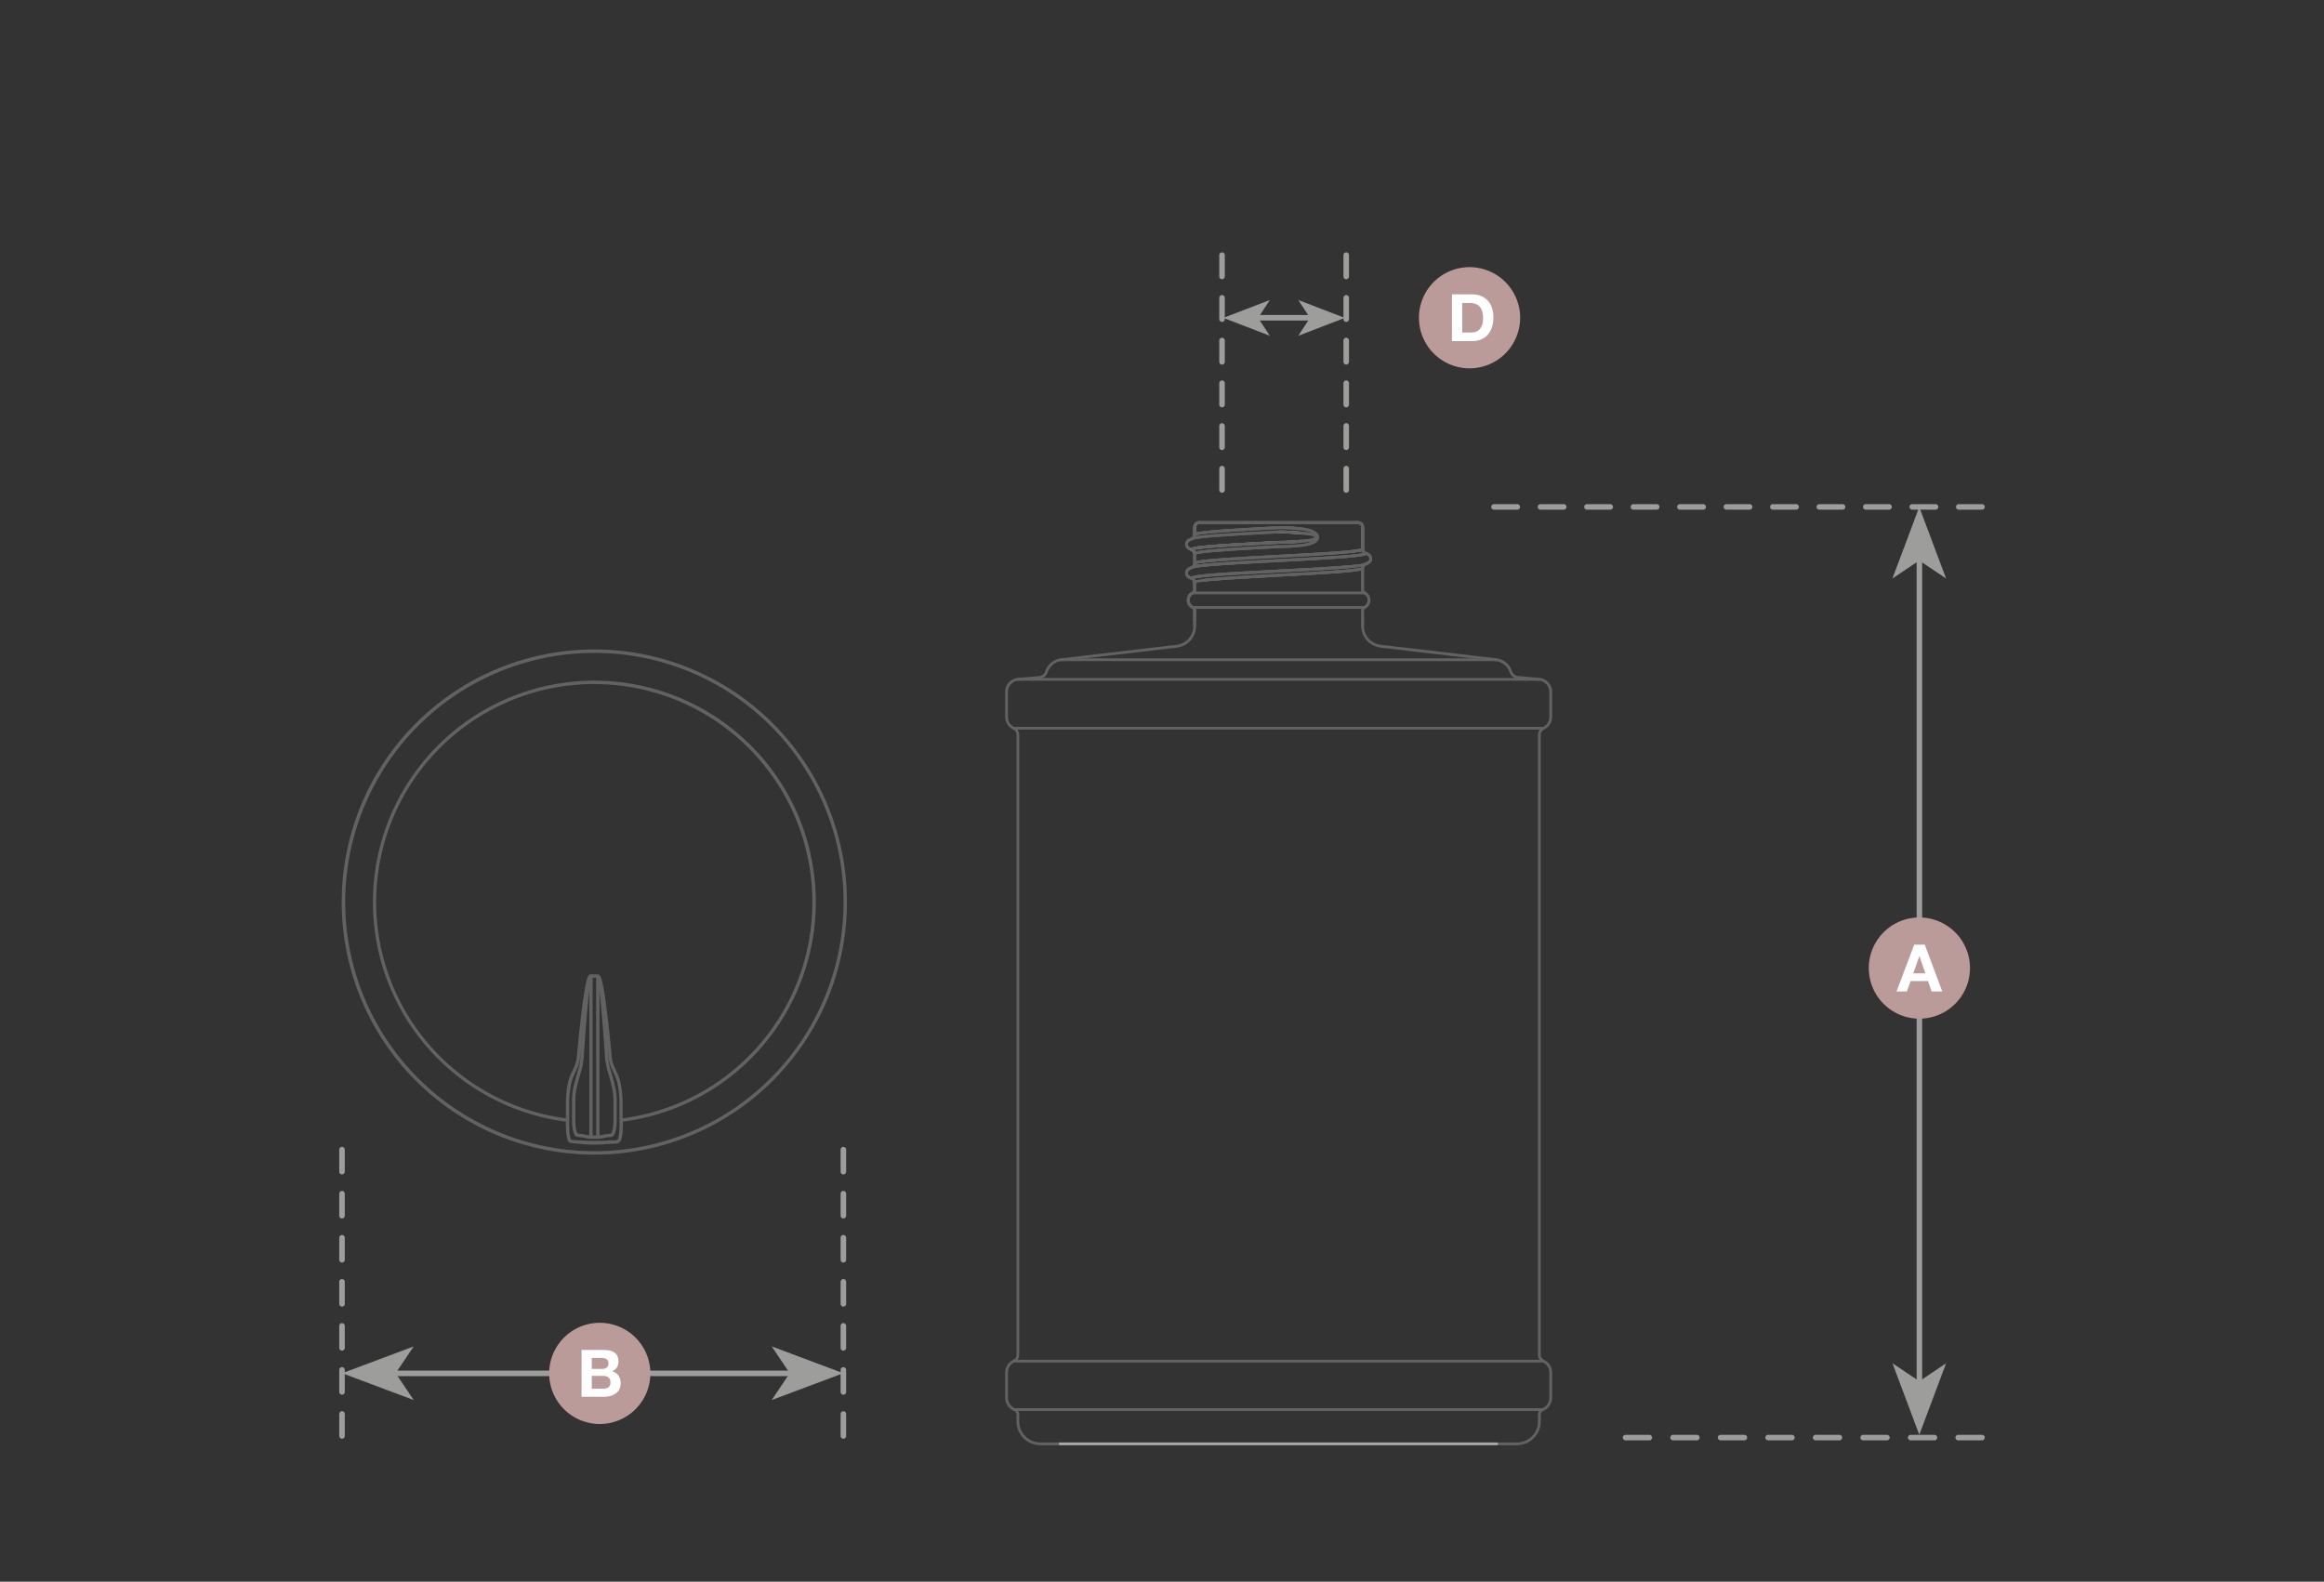 <svg xmlns="http://www.w3.org/2000/svg" xmlns:xlink="http://www.w3.org/1999/xlink" width="357" height="243" viewBox="0 0 357 243">
  <rect x="0" y="0" width="357" height="243" fill="#333333" stroke="none"/>
  <defs>
    <clipPath id="clip-path">
      <rect id="Rettangolo_92" data-name="Rettangolo 92" width="357" height="243" transform="translate(3871 4746)" fill="#fff" stroke="#707070" stroke-width="1"/>
    </clipPath>
    <clipPath id="clip-path-2">
      <rect id="Rettangolo_100" data-name="Rettangolo 100" width="252.773" height="183.258" fill="#626262"/>
    </clipPath>
  </defs>
  <g id="Gruppo_di_maschere_8" data-name="Gruppo di maschere 8" transform="translate(-3871 -4746)" clip-path="url(#clip-path)">
    <g id="Raggruppa_19" data-name="Raggruppa 19" transform="translate(3923.114 4784.773)">
      <rect id="Rettangolo_93" data-name="Rettangolo 93" width="68.154" height="0.85" transform="translate(5.942 171.794)" fill="#9d9d9c"/>
      <path id="Tracciato_1983" data-name="Tracciato 1983" d="M50.071,103.007l-10.985-4.12,2.767,4.12-2.767,4.12Z" transform="translate(27.348 69.189)" fill="#9d9d9c"/>
      <path id="Tracciato_1984" data-name="Tracciato 1984" d="M.264,103.008l10.985,4.12-2.767-4.12,2.767-4.12Z" transform="translate(0.185 69.19)" fill="#9d9d9c"/>
      <g id="Raggruppa_18" data-name="Raggruppa 18">
        <g id="Raggruppa_17" data-name="Raggruppa 17" clip-path="url(#clip-path-2)">
          <path id="Tracciato_1985" data-name="Tracciato 1985" d="M.425,125.691A.426.426,0,0,1,0,125.266v-3.381a.425.425,0,0,1,.85,0v3.381a.426.426,0,0,1-.425.425m0-6.763A.425.425,0,0,1,0,118.5v-3.384a.425.425,0,0,1,.85,0V118.5a.425.425,0,0,1-.425.425m0-6.768A.426.426,0,0,1,0,111.735V108.35a.425.425,0,1,1,.85,0v3.384a.426.426,0,0,1-.425.425m0-6.77A.425.425,0,0,1,0,104.965v-3.382a.425.425,0,1,1,.85,0v3.382a.425.425,0,0,1-.425.425m0-6.766A.425.425,0,0,1,0,98.2V94.814a.425.425,0,1,1,.85,0V98.2a.425.425,0,0,1-.425.425m0-6.77A.425.425,0,0,1,0,91.428V88.046a.425.425,0,0,1,.85,0v3.382a.425.425,0,0,1-.425.425m0-6.766A.425.425,0,0,1,0,84.662V81.278a.425.425,0,0,1,.85,0v3.384a.425.425,0,0,1-.425.425" transform="translate(0 56.571)" fill="#9d9d9c"/>
          <path id="Tracciato_1986" data-name="Tracciato 1986" d="M45.737,125.691a.426.426,0,0,1-.425-.425v-3.381a.425.425,0,0,1,.85,0v3.381a.426.426,0,0,1-.425.425m0-6.763a.425.425,0,0,1-.425-.425v-3.384a.425.425,0,0,1,.85,0V118.5a.425.425,0,0,1-.425.425m0-6.768a.426.426,0,0,1-.425-.425V108.35a.425.425,0,1,1,.85,0v3.384a.426.426,0,0,1-.425.425m0-6.77a.425.425,0,0,1-.425-.425v-3.382a.425.425,0,1,1,.85,0v3.382a.425.425,0,0,1-.425.425m0-6.766a.425.425,0,0,1-.425-.425V94.814a.425.425,0,1,1,.85,0V98.2a.425.425,0,0,1-.425.425m0-6.77a.425.425,0,0,1-.425-.425V88.046a.425.425,0,1,1,.85,0v3.382a.425.425,0,0,1-.425.425m0-6.766a.425.425,0,0,1-.425-.425V81.278a.425.425,0,0,1,.85,0v3.384a.425.425,0,0,1-.425.425" transform="translate(31.704 56.571)" fill="#9d9d9c"/>
          <rect id="Rettangolo_94" data-name="Rettangolo 94" width="0.85" height="132.41" transform="translate(242.308 43.748)" fill="#9d9d9c"/>
          <path id="Tracciato_1987" data-name="Tracciato 1987" d="M144.494,23.013,140.374,34l4.12-2.767L148.614,34Z" transform="translate(98.217 16.102)" fill="#9d9d9c"/>
          <path id="Tracciato_1988" data-name="Tracciato 1988" d="M144.5,103.177l-4.122-2.767L144.5,111.4l4.118-10.985Z" transform="translate(98.217 70.255)" fill="#9d9d9c"/>
          <path id="Tracciato_1989" data-name="Tracciato 1989" d="M179.5,23.606H175.93a.425.425,0,0,1,0-.85H179.5a.425.425,0,1,1,0,.85m-7.139,0h-3.569a.425.425,0,1,1,0-.85h3.569a.425.425,0,0,1,0,.85m-7.139,0h-3.569a.425.425,0,0,1,0-.85h3.569a.425.425,0,0,1,0,.85m-7.139,0h-3.569a.425.425,0,1,1,0-.85h3.569a.425.425,0,1,1,0,.85m-7.139,0h-3.569a.425.425,0,0,1,0-.85h3.569a.425.425,0,0,1,0,.85m-7.139,0h-3.569a.425.425,0,1,1,0-.85h3.569a.425.425,0,0,1,0,.85m-7.139,0H133.1a.425.425,0,0,1,0-.85h3.569a.425.425,0,1,1,0,.85m-7.139,0h-3.569a.425.425,0,1,1,0-.85h3.569a.425.425,0,0,1,0,.85m-7.139,0H118.82a.425.425,0,1,1,0-.85h3.569a.425.425,0,1,1,0,.85m-7.139,0h-3.569a.425.425,0,0,1,0-.85h3.569a.425.425,0,0,1,0,.85m-7.139,0h-3.569a.425.425,0,0,1,0-.85h3.569a.425.425,0,0,1,0,.85" transform="translate(72.849 15.922)" fill="#9d9d9c"/>
          <path id="Tracciato_1990" data-name="Tracciato 1990" d="M171.175,107.729h-3.649a.425.425,0,0,1,0-.85h3.649a.425.425,0,1,1,0,.85m-7.3,0h-3.649a.425.425,0,1,1,0-.85h3.649a.425.425,0,1,1,0,.85m-7.3,0h-3.649a.425.425,0,0,1,0-.85h3.649a.425.425,0,0,1,0,.85m-7.3,0h-3.649a.425.425,0,0,1,0-.85h3.649a.425.425,0,0,1,0,.85m-7.3,0h-3.649a.425.425,0,0,1,0-.85h3.649a.425.425,0,0,1,0,.85m-7.3,0h-3.649a.425.425,0,0,1,0-.85h3.649a.425.425,0,0,1,0,.85m-7.3,0h-3.649a.425.425,0,0,1,0-.85h3.649a.425.425,0,0,1,0,.85m-7.3,0h-3.649a.425.425,0,1,1,0-.85h3.649a.425.425,0,0,1,0,.85" transform="translate(81.171 74.781)" fill="#9d9d9c"/>
          <path id="Tracciato_1991" data-name="Tracciato 1991" d="M79.959,36.933a.426.426,0,0,1-.425-.425v-3.28a.425.425,0,0,1,.85,0v3.28a.426.426,0,0,1-.425.425m0-6.562a.425.425,0,0,1-.425-.425V26.667a.425.425,0,0,1,.85,0v3.279a.425.425,0,0,1-.425.425m0-6.559a.425.425,0,0,1-.425-.425V20.1a.425.425,0,0,1,.85,0v3.282a.425.425,0,0,1-.425.425m0-6.561a.426.426,0,0,1-.425-.425v-3.28a.425.425,0,0,1,.85,0v3.28a.426.426,0,0,1-.425.425m0-6.562a.425.425,0,0,1-.425-.425V6.985a.425.425,0,0,1,.85,0v3.279a.425.425,0,0,1-.425.425m0-6.559a.425.425,0,0,1-.425-.425V.424a.425.425,0,0,1,.85,0V3.7a.425.425,0,0,1-.425.425" transform="translate(55.648 -0.001)" fill="#9d9d9c"/>
          <path id="Tracciato_1992" data-name="Tracciato 1992" d="M91.183,36.933a.426.426,0,0,1-.425-.425v-3.28a.425.425,0,1,1,.85,0v3.28a.426.426,0,0,1-.425.425m0-6.562a.425.425,0,0,1-.425-.425V26.667a.425.425,0,1,1,.85,0v3.279a.425.425,0,0,1-.425.425m0-6.559a.425.425,0,0,1-.425-.425V20.1a.425.425,0,1,1,.85,0v3.282a.425.425,0,0,1-.425.425m0-6.561a.426.426,0,0,1-.425-.425v-3.28a.425.425,0,1,1,.85,0v3.28a.426.426,0,0,1-.425.425m0-6.562a.425.425,0,0,1-.425-.425V6.985a.425.425,0,1,1,.85,0v3.279a.425.425,0,0,1-.425.425m0-6.559a.425.425,0,0,1-.425-.425V.424a.425.425,0,1,1,.85,0V3.7a.425.425,0,0,1-.425.425" transform="translate(63.502 -0.001)" fill="#9d9d9c"/>
          <rect id="Rettangolo_95" data-name="Rettangolo 95" width="12.88" height="0.85" transform="translate(139.245 9.617)" fill="#9d9d9c"/>
          <path id="Tracciato_1993" data-name="Tracciato 1993" d="M79.9,7.05,87.044,9.8l-1.8-2.748,1.8-2.745Z" transform="translate(55.907 3.012)" fill="#9d9d9c"/>
          <path id="Tracciato_1994" data-name="Tracciato 1994" d="M93.815,7.051l-7.14-2.745,1.8,2.745L86.675,9.8Z" transform="translate(60.645 3.013)" fill="#9d9d9c"/>
          <path id="Tracciato_1995" data-name="Tracciato 1995" d="M146.011,75.662a7.772,7.772,0,1,0-7.773-7.771,7.771,7.771,0,0,0,7.773,7.771" transform="translate(96.722 42.063)" fill="#ba9b99"/>
          <path id="Tracciato_1996" data-name="Tracciato 1996" d="M145.172,66.985l-.9-2.638h-.02l-.935,2.638Zm-.088-4.409,2.687,7.188h-1.642l-.542-1.6H142.9l-.564,1.6h-1.589l2.716-7.188Z" transform="translate(98.476 43.783)" fill="#fff"/>
          <path id="Tracciato_1997" data-name="Tracciato 1997" d="M105.354,16.88a7.772,7.772,0,1,0-7.773-7.774,7.774,7.774,0,0,0,7.773,7.774" transform="translate(68.276 0.935)" fill="#ba9b99"/>
          <path id="Tracciato_1998" data-name="Tracciato 1998" d="M103.552,9.654a2.016,2.016,0,0,0,.666-.112,1.452,1.452,0,0,0,.573-.367,1.825,1.825,0,0,0,.4-.67,2.958,2.958,0,0,0,.15-1.008,4.22,4.22,0,0,0-.1-.979,1.952,1.952,0,0,0-.348-.751,1.519,1.519,0,0,0-.639-.478,2.52,2.52,0,0,0-.981-.167h-1.129V9.654Zm.112-5.861a3.728,3.728,0,0,1,1.292.221,2.84,2.84,0,0,1,1.039.666,3.094,3.094,0,0,1,.685,1.1,4.534,4.534,0,0,1,.246,1.564,5,5,0,0,1-.2,1.45,3.179,3.179,0,0,1-.608,1.146,2.875,2.875,0,0,1-1.016.761,3.462,3.462,0,0,1-1.435.275h-3.1V3.793Z" transform="translate(70.361 2.654)" fill="#fff"/>
          <path id="Tracciato_1999" data-name="Tracciato 1999" d="M26.743,112.3a7.772,7.772,0,1,0-7.771-7.771,7.772,7.772,0,0,0,7.771,7.771" transform="translate(13.274 67.696)" fill="#ba9b99"/>
          <path id="Tracciato_2000" data-name="Tracciato 2000" d="M25.166,105.168a2.061,2.061,0,0,0,.442-.046,1.113,1.113,0,0,0,.374-.15.774.774,0,0,0,.255-.287.976.976,0,0,0,.1-.462.934.934,0,0,0-.313-.792,1.323,1.323,0,0,0-.824-.236H23.475v1.973Zm-.09-3.051a1.125,1.125,0,0,0,.693-.2.76.76,0,0,0,.272-.654.826.826,0,0,0-.09-.413.673.673,0,0,0-.243-.25.959.959,0,0,0-.347-.127,2.41,2.41,0,0,0-.408-.037H23.475v1.683Zm.2-2.908a4.543,4.543,0,0,1,.937.088,2.046,2.046,0,0,1,.726.3,1.377,1.377,0,0,1,.467.549,1.918,1.918,0,0,1,.167.845,1.584,1.584,0,0,1-.246.906,1.81,1.81,0,0,1-.731.595,1.711,1.711,0,0,1,.991.67,2.194,2.194,0,0,1,.117,2.092,1.834,1.834,0,0,1-.571.649,2.516,2.516,0,0,1-.814.374,3.7,3.7,0,0,1-.942.121H21.9V99.209Z" transform="translate(15.32 69.415)" fill="#fff"/>
          <path id="Tracciato_2001" data-name="Tracciato 2001" d="M103.2,34.436a.213.213,0,0,1-.212-.212v-.855a.212.212,0,1,1,.425,0v.855a.213.213,0,0,1-.212.212m-25.808,0a.213.213,0,0,1-.212-.212v-.855a.212.212,0,1,1,.425,0v.855a.213.213,0,0,1-.212.212" transform="translate(54.003 23.199)" fill="#626262"/>
          <path id="Tracciato_2002" data-name="Tracciato 2002" d="M77.251,30.694l-.19-.379a.409.409,0,0,0,.15-.158.427.427,0,0,0,.058-.226h.425a.856.856,0,0,1-.112.435.826.826,0,0,1-.33.328M103.542,28.5a.826.826,0,0,1-.345-.326.861.861,0,0,1-.121-.439l.425-.007a.467.467,0,0,0,.061.233.417.417,0,0,0,.15.15ZM77.251,26.288l-.184-.382.031-.019.048-.042a.726.726,0,0,0,.066-.092.486.486,0,0,0,.056-.228h.425a.929.929,0,0,1-.112.439,1.057,1.057,0,0,1-.134.18c-.032.031-.058.051-.087.076a.545.545,0,0,1-.109.068" transform="translate(53.918 17.859)" fill="#626262"/>
          <path id="Tracciato_2003" data-name="Tracciato 2003" d="M77.5,30.159a.215.215,0,0,1-.2-.144.421.421,0,0,0-.187-.236.212.212,0,1,1,.172-.388.844.844,0,0,1,.42.488.212.212,0,0,1-.134.269.2.2,0,0,1-.068.012" transform="translate(53.864 20.551)" fill="#626262"/>
          <path id="Tracciato_2004" data-name="Tracciato 2004" d="M103.5,29.769h-.425a.884.884,0,0,1,.121-.445.749.749,0,0,1,.141-.184.39.39,0,0,1,.073-.066c.037-.027.068-.048.1-.065l.211.369c-.017.01-.031.02-.048.032a.591.591,0,0,0-.109.126.494.494,0,0,0-.059.233M77.245,27.411a.388.388,0,0,0-.08-.143.34.34,0,0,0-.107-.09l.173-.388a.73.73,0,0,1,.263.211.877.877,0,0,1,.155.28Z" transform="translate(53.916 18.745)" fill="#626262"/>
          <path id="Tracciato_2005" data-name="Tracciato 2005" d="M77.4,30.142a.213.213,0,0,1-.212-.212.218.218,0,0,1,.212-.219.207.207,0,0,1,.212.206v.014a.213.213,0,0,1-.212.212" transform="translate(54.003 20.788)" fill="#626262"/>
          <path id="Tracciato_2006" data-name="Tracciato 2006" d="M77.461,32.3l-.311-.138a1.34,1.34,0,0,1-.337-.19.931.931,0,0,1,.024-1.492,1.419,1.419,0,0,1,.314-.175l.328-.146.177.386-.309.139a1.142,1.142,0,0,0-.253.134.509.509,0,0,0-.017.823.959.959,0,0,0,.231.126l.323.144Zm26.678-2.193-.17-.389.3-.136a1.354,1.354,0,0,0,.262-.136.524.524,0,0,0,.212-.41.513.513,0,0,0-.207-.413.954.954,0,0,0-.226-.126c-.126-.056-.229-.1-.333-.15l.177-.386c.1.044.2.092.3.134a1.525,1.525,0,0,1,.338.19.937.937,0,0,1,.372.755.947.947,0,0,1-.382.744,1.717,1.717,0,0,1-.343.185c-.1.044-.2.09-.306.136M77.462,27.9l-.308-.138a1.427,1.427,0,0,1-.337-.185.944.944,0,0,1-.367-.756.929.929,0,0,1,.384-.743,1.385,1.385,0,0,1,.294-.163l.35-.156.177.386-.311.139a1.322,1.322,0,0,0-.253.133.511.511,0,0,0-.012.826,1.02,1.02,0,0,0,.214.119l.345.153Z" transform="translate(53.491 18.02)" fill="#626262"/>
          <path id="Tracciato_2007" data-name="Tracciato 2007" d="M92.878,28.8a.213.213,0,0,1-.212-.212V25.222a.51.51,0,0,0-.513-.5.212.212,0,1,1,0-.425.933.933,0,0,1,.938.916v3.37a.213.213,0,0,1-.212.212" transform="translate(64.329 17.002)" fill="#a8a8a6"/>
          <rect id="Rettangolo_96" data-name="Rettangolo 96" width="24.356" height="0.425" transform="translate(132.125 41.299)" fill="#626262"/>
          <path id="Tracciato_2008" data-name="Tracciato 2008" d="M77.8,35.989a.213.213,0,0,1-.212-.212V34.221a.313.313,0,0,0-.054-.173.355.355,0,0,0-.07-.073L77.4,33.94a1.5,1.5,0,0,1-.576-.525,1.456,1.456,0,0,1,.4-1.972c.051-.034.1-.065.151-.092a.563.563,0,0,0,.1-.056.306.306,0,0,0,.1-.16.62.62,0,0,0,.01-.144V29.927a.212.212,0,1,1,.425,0v1.033a1.079,1.079,0,0,1-.024.28.736.736,0,0,1-.238.379.717.717,0,0,1-.173.107l-.109.068a1.028,1.028,0,0,0-.282,1.4,1.018,1.018,0,0,0,.377.354c.078.042.116.063.153.088a.7.7,0,0,1,.163.172.71.71,0,0,1,.133.416v1.555a.213.213,0,0,1-.212.212" transform="translate(53.598 20.791)" fill="#626262"/>
          <rect id="Rettangolo_97" data-name="Rettangolo 97" width="0.425" height="1.47" transform="translate(131.186 46.311)" fill="#626262"/>
          <path id="Tracciato_2009" data-name="Tracciato 2009" d="M77.4,26.589a.213.213,0,0,1-.212-.212v-1.14a.939.939,0,0,1,.938-.938.212.212,0,1,1,0,.425.515.515,0,0,0-.513.513v1.14a.213.213,0,0,1-.212.212" transform="translate(54.003 17.001)" fill="#a8a8a6"/>
          <rect id="Rettangolo_98" data-name="Rettangolo 98" width="0.425" height="1.47" transform="translate(131.186 46.311)" fill="#626262"/>
          <path id="Tracciato_2010" data-name="Tracciato 2010" d="M77.8,39.778a.213.213,0,0,1-.212-.212V38.078a.669.669,0,0,0-.005-.126.306.306,0,0,0-.136-.2l-.078-.044a.767.767,0,0,1-.1-.056,1.278,1.278,0,0,1-.194-.15,1.453,1.453,0,0,1-.3-1.768,1.416,1.416,0,0,1,.3-.388,1.158,1.158,0,0,1,.192-.144.991.991,0,0,1,.1-.061l.073-.037a.3.3,0,0,0,.136-.2.6.6,0,0,0,.007-.124V33.717a.212.212,0,0,1,.425,0v1.049A1.294,1.294,0,0,1,78,34.99a.742.742,0,0,1-.325.476c-.027.017-.056.031-.085.046a.82.82,0,0,0-.082.048,1.064,1.064,0,0,0-.139.105.975.975,0,0,0-.216.275,1.037,1.037,0,0,0-.109.666,1.02,1.02,0,0,0,.323.586.885.885,0,0,0,.138.107.418.418,0,0,0,.066.037c.059.032.085.048.11.065a.726.726,0,0,1,.32.471,1.143,1.143,0,0,1,.012.185v1.508a.213.213,0,0,1-.212.212M103.609,28.8a.213.213,0,0,1-.212-.212V25.222a.517.517,0,0,0-.513-.5H78.526a.212.212,0,0,1,0-.425h24.356a.933.933,0,0,1,.938.916v3.37a.213.213,0,0,1-.212.212" transform="translate(53.598 17.002)" fill="#626262"/>
          <path id="Tracciato_2011" data-name="Tracciato 2011" d="M77.46,32.3l-.309-.139a1.345,1.345,0,0,1-.335-.187.93.93,0,0,1,.024-1.5,1.493,1.493,0,0,1,.306-.17l.337-.151.175.389-.309.138a1.264,1.264,0,0,0-.253.134.507.507,0,0,0-.017.823.959.959,0,0,0,.231.126l.323.144Zm26.678-2.193-.168-.391.263-.116a1.576,1.576,0,0,0,.3-.155.507.507,0,0,0,.007-.823,1.043,1.043,0,0,0-.221-.124l-.338-.151.175-.386.306.136a1.487,1.487,0,0,1,.34.189.933.933,0,0,1-.014,1.5,1.713,1.713,0,0,1-.34.184ZM77.465,27.9l-.308-.139a1.323,1.323,0,0,1-.34-.189.932.932,0,0,1,.02-1.5,1.443,1.443,0,0,1,.3-.167l.34-.151.175.386-.308.139a1.262,1.262,0,0,0-.255.133.525.525,0,0,0-.218.411.516.516,0,0,0,.2.411.89.89,0,0,0,.221.124l.34.15Z" transform="translate(53.491 18.02)" fill="#626262"/>
          <path id="Tracciato_2012" data-name="Tracciato 2012" d="M77.4,30.142a.213.213,0,0,1-.212-.212.218.218,0,0,1,.212-.219.207.207,0,0,1,.212.206v.014a.213.213,0,0,1-.212.212" transform="translate(54.003 20.788)" fill="#626262"/>
          <path id="Tracciato_2013" data-name="Tracciato 2013" d="M103.5,29.769h-.425a.881.881,0,0,1,.121-.447.731.731,0,0,1,.141-.184.387.387,0,0,1,.087-.075.756.756,0,0,1,.082-.054l.211.369-.048.031-.039.034a.459.459,0,0,0-.068.092.487.487,0,0,0-.061.235M77.247,27.415a.451.451,0,0,0-.083-.146.336.336,0,0,0-.105-.09l.173-.388a.745.745,0,0,1,.263.214.847.847,0,0,1,.151.274Z" transform="translate(53.916 18.745)" fill="#626262"/>
          <path id="Tracciato_2014" data-name="Tracciato 2014" d="M77.5,30.159a.215.215,0,0,1-.2-.144.425.425,0,0,0-.189-.238A.213.213,0,0,1,77,29.5a.216.216,0,0,1,.284-.1.859.859,0,0,1,.415.486.212.212,0,0,1-.134.269.2.2,0,0,1-.068.012" transform="translate(53.864 20.551)" fill="#626262"/>
          <path id="Tracciato_2015" data-name="Tracciato 2015" d="M77.251,30.7l-.19-.382a.4.4,0,0,0,.151-.158.438.438,0,0,0,.056-.226h.425a.874.874,0,0,1-.442.767M103.542,28.5a.785.785,0,0,1-.347-.33.846.846,0,0,1-.119-.435l.425-.007a.446.446,0,0,0,.061.229.4.4,0,0,0,.15.153ZM77.251,26.288l-.184-.382.022-.014c.022-.019.036-.031.049-.044a.576.576,0,0,0,.073-.1.469.469,0,0,0,.056-.226h.425a.9.9,0,0,1-.114.439,1.015,1.015,0,0,1-.133.178.812.812,0,0,1-.092.082.513.513,0,0,1-.1.065" transform="translate(53.918 17.859)" fill="#626262"/>
          <path id="Tracciato_2016" data-name="Tracciato 2016" d="M138.773,163.372h-3.16a.212.212,0,1,1,0-.425h3.16a3.53,3.53,0,0,0,.523-.039,3.223,3.223,0,0,0,2.544-2.1,3.152,3.152,0,0,0,.19-1.055c0-.138,0-.274,0-.411l0-.525a1.759,1.759,0,0,1,.02-.326,1.063,1.063,0,0,1,.348-.6,1.032,1.032,0,0,1,.286-.182,1.726,1.726,0,0,0,.952-.95,1.838,1.838,0,0,0,.129-.529c.008-.11.007-.365.007-.522v-3.336a2.452,2.452,0,0,0-.027-.474,1.69,1.69,0,0,0-.527-.954,1.448,1.448,0,0,0-.216-.168,2.156,2.156,0,0,0-.231-.126,1.31,1.31,0,0,1-.508-.432,1.364,1.364,0,0,1-.228-.614c-.007-.085-.005-.167-.005-.248V54.383a1.577,1.577,0,0,1,.066-.549,1.362,1.362,0,0,1,.354-.561,1.515,1.515,0,0,1,.255-.2l.129-.066a.908.908,0,0,0,.116-.061,1.666,1.666,0,0,0,.408-.345,1.719,1.719,0,0,0,.413-1.039c0-.068,0-.4,0-.557V47.671a1.7,1.7,0,0,0-.92-1.564,1.773,1.773,0,0,0-.435-.156c-.073-.015-.15-.024-.228-.032l-3.241-.286a1.971,1.971,0,0,1-.32-.065,1.495,1.495,0,0,1-.957-.9c-.022-.061-.031-.1-.046-.129s-.031-.085-.048-.122c-.034-.078-.071-.156-.114-.233a2.54,2.54,0,0,0-.717-.812,2.5,2.5,0,0,0-.976-.43c-.092-.02-.18-.031-.267-.042l-.971-.114c-.862-.1-1.727-.2-2.589-.3l-14.068-1.649a3.955,3.955,0,0,1-.527-.1,3.6,3.6,0,0,1-.52-.187,3.319,3.319,0,0,1-1.927-2.663,4.523,4.523,0,0,1-.02-.524v-2.2a.825.825,0,0,1,.012-.172.734.734,0,0,1,.17-.352.693.693,0,0,1,.229-.173l.049-.025a1.03,1.03,0,0,0,.272-1.574.882.882,0,0,0-.167-.153.8.8,0,0,0-.1-.065l-.048-.027c-.025-.012-.049-.024-.073-.037a.724.724,0,0,1-.265-.286.641.641,0,0,1-.068-.19.8.8,0,0,1-.015-.175v-3.3a.212.212,0,0,1,.425,0v3.3a.345.345,0,0,0,.007.088.261.261,0,0,0,.027.08.318.318,0,0,0,.112.121c.065.032.09.044.114.059a1.156,1.156,0,0,1,.138.093,1.273,1.273,0,0,1,.231.212,1.454,1.454,0,0,1-.386,2.221l-.061.034a.252.252,0,0,0-.105.078.3.3,0,0,0-.073.15.545.545,0,0,0,0,.092v2.159a4.447,4.447,0,0,0,.017.515,2.836,2.836,0,0,0,.265.93,2.891,2.891,0,0,0,1.416,1.392,2.636,2.636,0,0,0,.454.161,2.973,2.973,0,0,0,.467.087l3.84.449,10.23,1.2q1.293.153,2.587.3l.971.114a2.979,2.979,0,0,1,.308.048,2.916,2.916,0,0,1,1.972,1.452,2.7,2.7,0,0,1,.136.272c.02.049.039.1.056.144s.027.073.041.112a1.072,1.072,0,0,0,.267.411,1.1,1.1,0,0,0,.42.248,1.153,1.153,0,0,0,.233.046l3.24.287c.1.01.189.022.277.039a2.149,2.149,0,0,1,.546.194,2.1,2.1,0,0,1,.867.833,2.053,2.053,0,0,1,.221.549,2.164,2.164,0,0,1,.061.561v3.336c0,.167,0,.5,0,.576a2.149,2.149,0,0,1-.515,1.3,2.083,2.083,0,0,1-.508.428,1.2,1.2,0,0,1-.146.08l-.109.056a1.045,1.045,0,0,0-.175.134.969.969,0,0,0-.243.384,1.208,1.208,0,0,0-.044.416v94.971c0,.068,0,.136,0,.2a.924.924,0,0,0,.155.413.878.878,0,0,0,.34.289,2.2,2.2,0,0,1,.551.362,2.132,2.132,0,0,1,.659,1.2,2.832,2.832,0,0,1,.034.549V155.7c0,.168,0,.442-.008.559a2.187,2.187,0,0,1-1.047,1.688,2.048,2.048,0,0,1-.292.148.647.647,0,0,0-.172.109.658.658,0,0,0-.211.364,1.234,1.234,0,0,0-.012.224l0,.544c0,.141,0,.282,0,.422a3.587,3.587,0,0,1-.214,1.193,3.665,3.665,0,0,1-1.684,1.97,3.593,3.593,0,0,1-1.2.408,3.941,3.941,0,0,1-.588.044m-70,0H65.61a4.184,4.184,0,0,1-.588-.042,3.662,3.662,0,0,1-3.093-3.576v-.945a1.2,1.2,0,0,0-.014-.243.663.663,0,0,0-.211-.365.691.691,0,0,0-.177-.107,2.2,2.2,0,0,1-1.333-1.839c-.01-.112-.008-.377-.008-.546v-3.352a2.719,2.719,0,0,1,.036-.549,2.137,2.137,0,0,1,.665-1.191,1.883,1.883,0,0,1,.272-.207,2,2,0,0,1,.253-.141.892.892,0,0,0,.362-.306.863.863,0,0,0,.15-.413,1.7,1.7,0,0,0,.005-.207V54.381a1.122,1.122,0,0,0-.046-.415.946.946,0,0,0-.241-.386.986.986,0,0,0-.178-.136l-.112-.056c-.044-.022-.09-.048-.136-.076a2.024,2.024,0,0,1-.51-.43,2.133,2.133,0,0,1-.517-1.3c0-.071,0-.4,0-.568V47.673a2.24,2.24,0,0,1,.059-.559,2.064,2.064,0,0,1,.221-.552,2.119,2.119,0,0,1,.869-.831,1.979,1.979,0,0,1,.542-.194,2.65,2.65,0,0,1,.274-.039l3.25-.289a1.134,1.134,0,0,0,.233-.048,1.093,1.093,0,0,0,.416-.245,1.129,1.129,0,0,0,.263-.4l.046-.129c.015-.042.034-.09.054-.138a2.76,2.76,0,0,1,.136-.275,2.932,2.932,0,0,1,1.977-1.45c.1-.02.2-.036.3-.048l.294-.034.066-.007,17.27-2.024a3.222,3.222,0,0,0,.469-.087,2.8,2.8,0,0,0,.454-.161A2.894,2.894,0,0,0,88.8,38.77a2.8,2.8,0,0,0,.263-.928,4.517,4.517,0,0,0,.017-.478v-2.17a.669.669,0,0,0-.005-.126.313.313,0,0,0-.138-.2l-.165-.092a1.455,1.455,0,0,1-.5-1.922,1.444,1.444,0,0,1,.3-.388,1.794,1.794,0,0,1,.189-.146l.1-.056.049-.025a.32.32,0,0,0,.163-.214.55.55,0,0,0,.007-.11V30.832a.212.212,0,0,1,.425,0v1.049a.974.974,0,0,1-.015.228.737.737,0,0,1-.321.473l-.18.1a1.273,1.273,0,0,0-.129.1,1.034,1.034,0,0,0-.214.275,1.046,1.046,0,0,0-.11.665,1.018,1.018,0,0,0,.325.588.934.934,0,0,0,.138.107l.163.09a.748.748,0,0,1,.331.483.983.983,0,0,1,.014.185v2.152a5.274,5.274,0,0,1-.019.561,3.29,3.29,0,0,1-.3,1.067,3.326,3.326,0,0,1-1.628,1.6,3.454,3.454,0,0,1-.518.187,3.81,3.81,0,0,1-.527.1L69.234,42.856l-.09-.2.025.211-.3.034c-.083.012-.173.024-.26.042A2.5,2.5,0,0,0,66.92,44.18a2.328,2.328,0,0,0-.116.236c-.017.039-.032.076-.048.116l-.046.133a1.563,1.563,0,0,1-.367.557,1.535,1.535,0,0,1-.586.345,1.729,1.729,0,0,1-.318.065l-3.253.289a1.878,1.878,0,0,0-.224.032,1.6,1.6,0,0,0-.43.155,1.677,1.677,0,0,0-.7.666,1.589,1.589,0,0,0-.175.439,1.779,1.779,0,0,0-.049.461v3.348c0,.165,0,.479,0,.547a1.712,1.712,0,0,0,.413,1.037,1.578,1.578,0,0,0,.408.343c.039.024.076.044.114.063l.127.065a1.511,1.511,0,0,1,.262.2,1.37,1.37,0,0,1,.35.557,1.542,1.542,0,0,1,.066.551v94.953a2.042,2.042,0,0,1-.007.25,1.289,1.289,0,0,1-.221.615,1.317,1.317,0,0,1-.5.433,2.006,2.006,0,0,0-.238.129,1.488,1.488,0,0,0-.216.167,1.688,1.688,0,0,0-.532.952,2.283,2.283,0,0,0-.029.469v3.357c0,.158,0,.4.007.508a1.719,1.719,0,0,0,.129.53,1.764,1.764,0,0,0,.712.833,1.523,1.523,0,0,0,.235.119,1.034,1.034,0,0,1,.287.18,1.07,1.07,0,0,1,.35.6,1.419,1.419,0,0,1,.022.306v.96a3.231,3.231,0,0,0,1.676,2.8,3.307,3.307,0,0,0,1.057.362,3.778,3.778,0,0,0,.524.037h3.161a.212.212,0,1,1,0,.425" transform="translate(42.111 19.886)" fill="#626262"/>
          <rect id="Rettangolo_99" data-name="Rettangolo 99" width="0.425" height="1.47" transform="translate(131.186 46.311)" fill="#626262"/>
          <path id="Tracciato_2017" data-name="Tracciato 2017" d="M103.2,39.779a.213.213,0,0,1-.212-.212V38.052A.949.949,0,0,1,103,37.88a.726.726,0,0,1,.17-.352.648.648,0,0,1,.223-.17l.054-.031a1.029,1.029,0,0,0,.512-.721,1.09,1.09,0,0,0,.015-.18,1.026,1.026,0,0,0-.252-.671.885.885,0,0,0-.17-.156.5.5,0,0,0-.1-.061l-.124-.068a.731.731,0,0,1-.33-.473.822.822,0,0,1-.015-.175v-3.3a.212.212,0,1,1,.425,0v3.3a.455.455,0,0,0,.007.088.237.237,0,0,0,.027.078.287.287,0,0,0,.11.119l.116.063a1.139,1.139,0,0,1,.138.092,1.4,1.4,0,0,1,.233.214,1.449,1.449,0,0,1,.355.95,1.384,1.384,0,0,1-.022.252,1.454,1.454,0,0,1-.721,1.02l-.065.036a.249.249,0,0,0-.1.075.3.3,0,0,0-.071.15.4.4,0,0,0-.005.066v1.542a.213.213,0,0,1-.212.212M77.4,26.589a.213.213,0,0,1-.212-.212v-1.14a.939.939,0,0,1,.938-.938.212.212,0,1,1,0,.425.515.515,0,0,0-.513.513v1.14a.213.213,0,0,1-.212.212" transform="translate(54.003 17.001)" fill="#626262"/>
          <path id="Tracciato_2018" data-name="Tracciato 2018" d="M77.251,30.694l-.19-.379a.409.409,0,0,0,.15-.158.431.431,0,0,0,.058-.226h.425a.859.859,0,0,1-.112.433.82.82,0,0,1-.33.33M103.542,28.5a.826.826,0,0,1-.345-.326.861.861,0,0,1-.121-.439l.425-.007a.467.467,0,0,0,.061.233.417.417,0,0,0,.15.15ZM77.251,26.288l-.184-.382.031-.019.048-.042a.66.66,0,0,0,.065-.09.479.479,0,0,0,.058-.229h.425a.9.9,0,0,1-.246.619c-.032.031-.058.051-.087.076a.545.545,0,0,1-.109.068" transform="translate(53.918 17.859)" fill="#626262"/>
          <path id="Tracciato_2019" data-name="Tracciato 2019" d="M77.535,30.38a.213.213,0,0,1-.212-.212.218.218,0,0,1,.015-.082.269.269,0,0,1-.041-.071.427.427,0,0,0-.187-.236.212.212,0,1,1,.172-.388.849.849,0,0,1,.42.488.211.211,0,0,1,0,.141.2.2,0,0,1,.049.133v.015a.213.213,0,0,1-.212.212" transform="translate(53.864 20.551)" fill="#626262"/>
          <path id="Tracciato_2020" data-name="Tracciato 2020" d="M77.463,32.3l-.309-.138a1.287,1.287,0,0,1-.34-.192.93.93,0,0,1,.022-1.492,1.438,1.438,0,0,1,.314-.172l.33-.148.175.386-.308.139a1.213,1.213,0,0,0-.257.134.508.508,0,0,0-.014.821.949.949,0,0,0,.233.127l.318.141ZM103.5,30.5a.867.867,0,0,1,.121-.449.688.688,0,0,1,.141-.185.574.574,0,0,1,.087-.075.889.889,0,0,1,.083-.053l.178.311-.143-.331c.1-.042.2-.088.3-.134a1.294,1.294,0,0,0,.258-.134.507.507,0,0,0,.008-.824.915.915,0,0,0-.209-.117l-.35-.158.175-.386.308.139a1.46,1.46,0,0,1,.338.185.933.933,0,0,1-.014,1.5,1.527,1.527,0,0,1-.333.18l-.309.139-.048.029-.039.036a.375.375,0,0,0-.065.085.479.479,0,0,0-.066.236ZM77.67,28.141a.417.417,0,0,0-.19-.238l.175-.389a.863.863,0,0,1,.418.49Zm-.206-.245-.309-.138a1.564,1.564,0,0,1-.337-.187.934.934,0,0,1,.019-1.5,1.5,1.5,0,0,1,.3-.167c.136-.059.236-.105.338-.151l.175.386c-.1.048-.206.093-.311.141a1.364,1.364,0,0,0-.253.133.522.522,0,0,0-.216.41.517.517,0,0,0,.2.413.909.909,0,0,0,.212.119l.348.153Z" transform="translate(53.491 18.019)" fill="#626262"/>
          <path id="Tracciato_2021" data-name="Tracciato 2021" d="M102.9,28.8a.213.213,0,0,1-.212-.212V25.222a.51.51,0,0,0-.513-.5H77.822a.212.212,0,0,1,0-.425h24.356a.933.933,0,0,1,.938.916v3.37a.213.213,0,0,1-.212.212" transform="translate(54.302 17.002)" fill="#626262"/>
          <path id="Tracciato_2022" data-name="Tracciato 2022" d="M142.323,152.322H61.165a.212.212,0,1,1,0-.425h81.158a.212.212,0,0,1,0,.425m.105-7.441H61.06a.212.212,0,1,1,0-.425h81.369a.212.212,0,0,1,0,.425m.019-97.237H61.039a.212.212,0,1,1,0-.425h81.408a.212.212,0,1,1,0,.425m-.653-7.507h-80.1a.212.212,0,0,1,0-.425h80.1a.212.212,0,0,1,0,.425m-6.659-3.019H68.351a.212.212,0,1,1,0-.425h66.784a.212.212,0,0,1,0,.425" transform="translate(42.559 25.673)" fill="#626262"/>
          <path id="Tracciato_2023" data-name="Tracciato 2023" d="M84.9,26.582v-.425a33.484,33.484,0,0,0,3.466-.18l.044.422a33.376,33.376,0,0,1-3.51.184" transform="translate(59.403 18.176)" fill="#a8a8a6"/>
          <path id="Tracciato_2024" data-name="Tracciato 2024" d="M77.573,30.4a.213.213,0,0,1-.212-.209.511.511,0,0,0-.306-.459.214.214,0,0,1-.105-.282.216.216,0,0,1,.282-.105.949.949,0,0,1,.554.84.214.214,0,0,1-.209.216Z" transform="translate(53.826 20.518)" fill="#626262"/>
          <path id="Tracciato_2025" data-name="Tracciato 2025" d="M77.307,27.594a.505.505,0,0,0-.3-.461l.173-.389a.936.936,0,0,1,.556.846Z" transform="translate(53.878 18.712)" fill="#a8a8a6"/>
          <path id="Tracciato_2026" data-name="Tracciato 2026" d="M103.612,33.312H77.224a.212.212,0,0,1,0-.425h26.388a.212.212,0,0,1,0,.425m0-2.232H77.224a.212.212,0,0,1,0-.425h26.388a.212.212,0,0,1,0,.425" transform="translate(53.884 21.449)" fill="#626262"/>
          <path id="Tracciato_2027" data-name="Tracciato 2027" d="M78.071,30.688l-.051-.422c.291-.036.58-.068.87-.1.359-.034.714-.068,1.073-.1.908-.076,1.819-.138,2.728-.2,1.083-.07,2.167-.133,3.25-.2,1.317-.075,2.6-.144,3.88-.214l2.529-.138c.835-.046,1.669-.092,2.5-.143l.4-.024c.624-.037,1.246-.075,1.868-.119q.869-.056,1.734-.122c.537-.041,1.074-.085,1.611-.139.226-.022.449-.044.671-.071.165-.02.33-.039.493-.065s.306-.046.452-.075c.088-.019.173-.037.255-.061a.469.469,0,0,0,.078-.025l.131.1h.28l-.1.211-.07.044a.43.43,0,0,1-.088.042c-.037.014-.075.025-.112.037-.09.027-.189.048-.287.068-.156.032-.316.056-.476.08s-.335.044-.5.065c-.226.027-.454.049-.68.071q-.808.082-1.62.143c-.58.044-1.157.085-1.739.122-.624.042-1.246.08-1.871.119l-.4.024c-.835.051-1.669.1-2.5.143l-2.529.138Q87.922,30,86,30.1c-1.12.065-2.2.126-3.285.2-.906.061-1.814.122-2.721.2q-.533.041-1.066.092c-.287.029-.573.061-.86.1" transform="translate(54.589 19.93)" fill="#626262"/>
          <path id="Tracciato_2028" data-name="Tracciato 2028" d="M77.4,30.145h0a.213.213,0,0,1-.212-.212.24.24,0,0,1,.065-.161.21.21,0,0,1,.3,0,.221.221,0,0,1,.059.194.214.214,0,0,1-.211.18" transform="translate(54.003 20.786)" fill="#626262"/>
          <path id="Tracciato_2029" data-name="Tracciato 2029" d="M77.294,32.584a.149.149,0,0,0,.059-.122h-.425a.285.285,0,0,1,.126-.228.831.831,0,0,1,.2-.09c.083-.025.167-.046.25-.063.139-.032.282-.056.423-.076.172-.027.348-.051.525-.07s.382-.046.578-.065c.491-.051.974-.09,1.457-.131.641-.051,1.271-.093,1.9-.138q1.147-.074,2.3-.141,1.033-.059,2.067-.116l3.381-.18q2.468-.13,4.936-.267c.738-.039,1.475-.083,2.211-.127.636-.037,1.27-.08,1.9-.122.6-.044,1.19-.088,1.785-.138.432-.036.865-.075,1.3-.124q.26-.031.515-.066c.134-.019.272-.039.408-.063a2.731,2.731,0,0,0,.284-.063.768.768,0,0,0,.156-.048l.173.388a1.17,1.17,0,0,1-.226.073c-.1.027-.207.049-.314.068-.141.024-.282.048-.422.066q-.263.036-.525.066c-.437.049-.874.088-1.312.127-.595.049-1.191.093-1.788.138-.636.042-1.271.085-1.909.122-.738.044-1.475.088-2.213.127q-2.468.14-4.938.267l-3.381.18q-1.033.056-2.065.116-1.15.069-2.3.141c-.629.044-1.258.087-1.888.136-.488.041-.967.08-1.448.129-.2.02-.389.039-.578.065-.173.019-.345.042-.513.068-.133.019-.265.042-.4.071a2.011,2.011,0,0,0-.211.053.532.532,0,0,0-.088.036m13.181-5.419V26.74a33.493,33.493,0,0,0,3.467-.18l.022.211-.012-.212c.328-.019.658-.042.984-.083.126-.017.248-.036.372-.058.1-.017.2-.041.294-.066a2.378,2.378,0,0,0,.236-.075,1.124,1.124,0,0,0,.15-.076.607.607,0,0,0,.056-.041c0-.01-.02-.025-.048-.042a.749.749,0,0,0-.16-.082,2.085,2.085,0,0,0-.24-.08c-.093-.024-.189-.044-.287-.061-.126-.025-.248-.042-.372-.058-.328-.044-.658-.065-.988-.085l.014-.212-.022.211a33.942,33.942,0,0,0-3.467-.18v-.425a34.222,34.222,0,0,1,3.506.182c.376.024.692.046,1.01.088.131.015.265.036.4.061.105.02.212.041.32.07a2.216,2.216,0,0,1,.289.1,1.008,1.008,0,0,1,.233.119.563.563,0,0,1,.172.158.518.518,0,0,1,.058.1.467.467,0,0,1,.022.133.423.423,0,0,1-.022.131.486.486,0,0,1-.063.112.612.612,0,0,1-.068.078c-.044.036-.075.058-.105.078a1.223,1.223,0,0,1-.224.116,2.865,2.865,0,0,1-.289.1c-.109.027-.216.051-.326.071-.127.022-.26.044-.393.061-.3.036-.615.065-1.01.087a33.751,33.751,0,0,1-3.506.182" transform="translate(53.826 17.593)" fill="#626262"/>
          <path id="Tracciato_2030" data-name="Tracciato 2030" d="M77.227,29.829a.2.2,0,0,1-.082-.017l.087-.194-.088.192a.31.31,0,0,1-.216-.263.214.214,0,0,1,.2-.221.191.191,0,0,1,.189.1.223.223,0,0,1,.1.274.212.212,0,0,1-.189.129" transform="translate(53.825 20.518)" fill="#626262"/>
          <path id="Tracciato_2031" data-name="Tracciato 2031" d="M77.3,32.857a.155.155,0,0,0,.058-.11l-.425-.025a.282.282,0,0,1,.134-.219.948.948,0,0,1,.246-.1c.117-.029.231-.054.343-.076.127-.024.253-.042.377-.061l1.27-.146c.6-.056,1.193-.1,1.79-.148q.948-.071,1.9-.129c.763-.049,1.526-.093,2.291-.138q1.191-.069,2.38-.131l2.9-.155q1.818-.094,3.639-.194,1.54-.084,3.082-.177c.94-.058,1.883-.119,2.821-.19q.566-.043,1.13-.092c.3-.027.588-.054.882-.087l.049.422c-.3.032-.593.059-.892.087-.379.036-.756.066-1.137.1-.94.071-1.885.133-2.828.19q-1.542.094-3.085.177-1.818.1-3.639.194l-2.9.155c-.794.042-1.584.085-2.378.131-.763.044-1.526.088-2.288.138-.632.039-1.265.082-1.893.129q-.89.066-1.781.144l-1.248.144c-.121.019-.241.037-.36.059-.1.019-.207.041-.309.07a.487.487,0,0,0-.127.048m26.49-2.043-.2-.372.066-.031ZM77.735,30.59a.143.143,0,0,0,.039-.058l-.4-.139a.321.321,0,0,1,.155-.173,1.043,1.043,0,0,1,.231-.09c.109-.029.219-.053.33-.075.144-.025.287-.048.43-.07l.542-.07c.182-.02.364-.039.544-.056l.2-.019c.592-.058,1.181-.107,1.773-.151.622-.046,1.244-.088,1.865-.131l.07,0,2.266-.139,2.261-.127,2.437-.133q1.614-.087,3.229-.177c.846-.049,1.695-.1,2.543-.15.734-.046,1.467-.09,2.2-.141.624-.046,1.248-.09,1.871-.143.452-.036.9-.076,1.351-.127.184-.019.359-.041.537-.065q.181-.023.357-.051c.114-.019.231-.037.347-.061.1-.024.165-.037.229-.059a.364.364,0,0,0,.054-.022.373.373,0,0,0-.024.107h.425l-.048.15a.337.337,0,0,1-.082.08.709.709,0,0,1-.105.056c-.025.012-.056.022-.09.034a1.847,1.847,0,0,1-.231.059c-.163.037-.287.058-.41.076s-.246.037-.369.053c-.18.024-.36.046-.546.065-.452.051-.906.092-1.361.131-.624.053-1.251.1-1.878.143-.734.051-1.469.1-2.2.141-.848.053-1.7.1-2.544.15l-3.231.177-2.437.133q-1.129.061-2.259.127l-2.332.141c-.619.042-1.241.085-1.859.131-.588.044-1.174.09-1.764.148l-.2.019c-.178.019-.359.037-.537.058l-.513.066c-.153.022-.292.042-.428.068-.1.019-.2.039-.3.068a.507.507,0,0,0-.134.049m.022-1.491c-.01,0,.01-.022.019-.053l-.406-.124a.309.309,0,0,1,.144-.173.38.38,0,0,1,.105-.051.893.893,0,0,1,.109-.037,2.164,2.164,0,0,1,.229-.056c.116-.027.24-.048.36-.066s.245-.039.367-.053c.17-.024.343-.044.517-.063.442-.049.884-.09,1.327-.129.534-.044,1.066-.085,1.6-.122q1.048-.074,2.1-.139c.8-.049,1.61-.1,2.417-.143q1.917-.11,3.833-.211l.012.212v-.212a32.275,32.275,0,0,0,3.4-.184,7.063,7.063,0,0,0,1.358-.262,2.814,2.814,0,0,0,.561-.24,1.912,1.912,0,0,0,.2-.138,1.085,1.085,0,0,0,.138-.141.521.521,0,0,0,.075-.126.369.369,0,0,0,.024-.258.453.453,0,0,0-.058-.129.837.837,0,0,0-.107-.134.98.98,0,0,0-.158-.131,1.694,1.694,0,0,0-.211-.127,2.461,2.461,0,0,0-.265-.117,3.31,3.31,0,0,0-.318-.105c-.121-.036-.243-.065-.367-.092a8.714,8.714,0,0,0-.872-.134,32.212,32.212,0,0,0-3.423-.182l-.857.048c-1.871.1-3.744.2-5.616.321-1.078.068-2.155.139-3.231.229-.537.042-1.074.092-1.608.153-.269.031-.532.063-.794.105-.131.02-.258.042-.386.073-.059.014-.121.031-.178.049a.445.445,0,0,0-.061.025.151.151,0,0,0,.049-.105l-.425-.024c.012-.192.209-.265.282-.292.1-.031.167-.051.236-.068.138-.031.277-.056.416-.078.265-.042.535-.076.8-.107.547-.061,1.088-.11,1.628-.156,1.079-.09,2.16-.161,3.241-.229,1.871-.117,3.746-.219,5.619-.321l.862-.048.01.212v-.212a32.257,32.257,0,0,1,3.474.185l-.022.211.022-.211a8.845,8.845,0,0,1,.914.141c.133.025.267.059.4.1s.236.073.35.119a2.9,2.9,0,0,1,.309.136,2.168,2.168,0,0,1,.255.155,1.348,1.348,0,0,1,.221.184,1.147,1.147,0,0,1,.167.209.829.829,0,0,1,.105.246.766.766,0,0,1,.026.265.783.783,0,0,1-.068.267.875.875,0,0,1-.134.221,1.279,1.279,0,0,1-.2.206,2.37,2.37,0,0,1-.252.175,3.415,3.415,0,0,1-.646.28l-.066-.2.065.2a7.523,7.523,0,0,1-1.445.277l-.022-.206.022.206A32.536,32.536,0,0,1,90.5,28.1q-1.915.1-3.826.211c-.806.044-1.611.093-2.414.143q-1.05.064-2.1.139-.8.056-1.594.122c-.44.036-.879.076-1.316.126-.168.019-.338.039-.51.063-.121.014-.24.032-.357.051s-.224.034-.337.061a1.789,1.789,0,0,0-.2.049c-.036.01-.059.019-.082.027l-.008,0m-.614-.5a.305.305,0,0,1-.214-.263l.323-.014Z" transform="translate(53.826 17.319)" fill="#626262"/>
          <path id="Tracciato_2032" data-name="Tracciato 2032" d="M77.228,29.828a.2.2,0,0,1-.082-.017l.087-.194-.088.192a.31.31,0,0,1-.216-.263.214.214,0,0,1,.2-.221h.008a.213.213,0,0,1,.18.1.223.223,0,0,1,.1.274.212.212,0,0,1-.189.129" transform="translate(53.826 20.518)" fill="#626262"/>
          <path id="Tracciato_2033" data-name="Tracciato 2033" d="M77.3,28.181a.155.155,0,0,0,.058-.124h-.425a.278.278,0,0,1,.126-.228.808.808,0,0,1,.17-.08,2.026,2.026,0,0,1,.248-.066c.117-.027.241-.051.364-.068.144-.025.294-.048.442-.065.178-.022.357-.044.535-.063.452-.049.906-.088,1.363-.129.549-.042,1.1-.085,1.65-.122q1.071-.071,2.145-.138l2.516-.144q1.989-.11,3.977-.212l.022.425q-1.989.1-3.976.212l-2.492.143c-.736.044-1.452.09-2.164.139-.551.037-1.1.08-1.645.122-.45.037-.9.076-1.353.127-.177.017-.354.039-.529.061-.139.017-.282.036-.425.061-.116.019-.229.037-.342.065a1.585,1.585,0,0,0-.192.049.4.4,0,0,0-.075.034m16.647-2.431a34.257,34.257,0,0,0-3.467-.182v-.425a34.637,34.637,0,0,1,3.512.185Z" transform="translate(53.825 17.593)" fill="#a8a8a6"/>
          <path id="Tracciato_2034" data-name="Tracciato 2034" d="M77.573,30.4a.213.213,0,0,1-.212-.209.511.511,0,0,0-.306-.459.214.214,0,0,1-.105-.282.216.216,0,0,1,.282-.105.949.949,0,0,1,.554.84.214.214,0,0,1-.209.216Z" transform="translate(53.826 20.518)" fill="#626262"/>
          <path id="Tracciato_2035" data-name="Tracciato 2035" d="M77.229,31.246l-.17-.389a.691.691,0,0,1,.1-.037c.049-.015.092-.027.133-.037a3.026,3.026,0,0,1,.314-.065c.133-.025.269-.044.4-.066.163-.022.323-.042.483-.059.439-.051.879-.09,1.319-.129.619-.056,1.237-.1,1.858-.143q.895-.061,1.786-.117,1.15-.069,2.3-.133,2.5-.14,5-.269l2.8-.148q1.415-.076,2.832-.161c.821-.048,1.642-.1,2.461-.155.634-.042,1.265-.088,1.9-.143.287-.022.573-.046.86-.073.2-.02.406-.041.61-.066s.4-.048.6-.076c.127-.017.252-.037.377-.063a2.664,2.664,0,0,0,.262-.061c.031-.008.059-.017.088-.027a.238.238,0,0,0-.015.148l.088-.022.139-.286.076.046a.282.282,0,0,1,.112.187l.009.076-.051.1a.391.391,0,0,1-.083.082.522.522,0,0,1-.122.063.815.815,0,0,1-.124.041c-.1.029-.2.051-.3.071-.133.025-.265.046-.4.066-.2.029-.406.054-.61.076s-.411.046-.619.066c-.287.027-.578.054-.865.076-.632.054-1.266.1-1.9.143-.821.058-1.642.107-2.465.155q-1.418.084-2.833.161l-2.8.148c-1.666.088-3.331.173-5,.269q-1.147.064-2.293.133-.892.056-1.785.117c-.617.042-1.234.087-1.849.141-.437.037-.874.078-1.309.127-.156.019-.313.037-.469.059-.129.019-.26.037-.393.063-.1.017-.192.036-.286.059a.967.967,0,0,0-.1.027l-.061.024m.061-4.428-.121-.408c.068-.02.134-.039.2-.053.1-.022.194-.041.291-.058.129-.02.258-.041.388-.058s.277-.036.416-.051c.36-.044.722-.078,1.088-.112q.663-.059,1.327-.107c.537-.041,1.076-.078,1.613-.112.649-.042,1.3-.082,1.948-.122l5.932-.321.012.212v-.212a33.815,33.815,0,0,1,3.51.184l-.044.422a33.835,33.835,0,0,0-3.461-.18l-5.895.32c-.676.041-1.326.08-1.973.124-.535.034-1.074.071-1.61.112-.442.032-.884.068-1.322.105-.359.032-.717.068-1.076.11-.138.015-.272.031-.408.051s-.25.034-.372.054c-.092.017-.185.036-.275.054-.058.012-.114.029-.17.046m.354-.636a.151.151,0,0,0,.051-.105l-.425-.024c.01-.192.207-.265.282-.292.1-.032.163-.049.233-.066.141-.034.279-.058.42-.08.263-.042.534-.076.8-.107.546-.063,1.086-.11,1.628-.156,1.078-.09,2.159-.161,3.24-.229C85.749,25,87.623,24.9,89.5,24.8l.86-.048.012.212v-.212a32.249,32.249,0,0,1,3.472.185l-.044.422a32.212,32.212,0,0,0-3.423-.182l-.855.048c-1.873.1-3.744.2-5.616.321-1.078.068-2.155.139-3.233.229-.535.042-1.074.09-1.608.153-.269.031-.532.063-.792.105-.133.02-.258.042-.384.071l-.182.049c-.019.009-.051.02-.061.027" transform="translate(53.917 17.319)" fill="#626262"/>
          <path id="Tracciato_2036" data-name="Tracciato 2036" d="M77.228,29.828a.2.2,0,0,1-.082-.017l.087-.194-.088.192a.31.31,0,0,1-.216-.263.214.214,0,0,1,.2-.221h.008a.213.213,0,0,1,.18.1.223.223,0,0,1,.1.274.212.212,0,0,1-.189.129" transform="translate(53.826 20.518)" fill="#626262"/>
          <path id="Tracciato_2037" data-name="Tracciato 2037" d="M78.834,32.367l-.051-.422c.291-.036.58-.066.87-.1s.578-.056.869-.082l.2-.017c.909-.075,1.82-.136,2.73-.2q1.642-.1,3.287-.2,1.723-.1,3.449-.189,1.461-.079,2.923-.161,1.252-.069,2.5-.143,1.137-.066,2.271-.141.869-.059,1.734-.124c.539-.041,1.076-.085,1.613-.138.224-.022.447-.046.668-.073.168-.019.331-.041.495-.065s.3-.046.452-.075c.088-.017.172-.036.252-.059a.571.571,0,0,0,.082-.027l.134.1h.277l-.1.209-.07.044a.359.359,0,0,1-.088.041c-.037.015-.075.027-.112.039a2.61,2.61,0,0,1-.291.068c-.153.031-.313.056-.473.08s-.337.046-.5.065c-.224.027-.45.051-.678.073q-.811.079-1.621.141-.867.066-1.735.124c-.76.049-1.516.1-2.278.141q-1.252.074-2.5.143-1.463.082-2.923.16c-1.151.063-2.3.124-3.449.19q-1.644.094-3.284.2c-.906.061-1.815.122-2.721.2l-.2.015c-.287.025-.576.053-.863.08s-.574.059-.862.1m-1.54-.44a.151.151,0,0,0,.059-.122h-.425a.282.282,0,0,1,.127-.228.882.882,0,0,1,.2-.092c.083-.024.167-.044.25-.063.139-.031.282-.054.423-.076.172-.025.348-.049.525-.07s.382-.044.578-.065c.491-.049.974-.09,1.457-.129.642-.051,1.271-.1,1.9-.138q1.147-.074,2.3-.141,1.033-.059,2.067-.116l3.381-.182c1.645-.087,3.291-.172,4.936-.265q1.107-.061,2.211-.127.954-.059,1.905-.124c.595-.042,1.188-.087,1.783-.138q.648-.051,1.3-.124c.172-.02.343-.041.513-.065.134-.02.272-.039.408-.063.1-.017.19-.039.286-.063a.919.919,0,0,0,.155-.048l.173.388a1.3,1.3,0,0,1-.226.073c-.1.027-.207.048-.314.068-.141.024-.282.046-.422.066-.175.024-.35.044-.525.065-.437.049-.874.09-1.312.127-.595.051-1.191.1-1.788.138q-.954.066-1.909.124-1.106.066-2.213.127c-1.645.093-3.291.178-4.936.265l-3.382.182q-1.033.056-2.065.116-1.147.066-2.3.141c-.629.042-1.258.087-1.887.136-.49.039-.969.08-1.45.127-.2.022-.389.041-.578.065-.173.02-.343.044-.513.068-.133.02-.265.044-.4.071a2.126,2.126,0,0,0-.211.054.344.344,0,0,0-.088.036m.09-1.635-.131-.4c.036-.012.07-.02.107-.031s.105-.027.165-.039c.116-.024.235-.044.355-.063s.253-.039.381-.054c.185-.024.371-.046.554-.065.464-.049.93-.093,1.394-.131q.867-.071,1.737-.129c1.3-.088,2.6-.165,3.9-.238q2.226-.12,4.451-.238,1.67-.087,3.34-.178c.838-.044,1.672-.09,2.51-.139l.1-.007c.829-.048,1.661-.1,2.488-.155q.969-.064,1.933-.141l.88-.076c.248-.024.5-.049.743-.078.2-.022.4-.048.6-.076.129-.017.255-.039.381-.063.088-.017.173-.036.26-.059.031-.008.058-.019.087-.029a.251.251,0,0,0-.019.121l.1-.014.119-.274.105.068a.264.264,0,0,1,.09.141l.027.105-.08.121a.222.222,0,0,1-.088.075.389.389,0,0,1-.1.051,1.042,1.042,0,0,1-.122.042c-.1.027-.2.049-.3.07-.134.025-.265.046-.4.066-.2.029-.406.054-.612.076-.246.029-.5.054-.75.078-.291.027-.58.053-.869.078-.665.054-1.309.1-1.956.143q-1.244.084-2.493.155l-.1.005q-1.254.074-2.51.141-1.672.092-3.342.178-2.226.117-4.45.238c-1.3.073-2.594.15-3.892.238q-.864.059-1.73.129c-.461.037-.923.078-1.384.127-.18.019-.362.041-.544.065-.124.015-.25.034-.372.053s-.224.037-.335.059c-.048.01-.092.02-.133.032Zm.342-.629a.143.143,0,0,0,.056-.1l-.422-.049a.3.3,0,0,1,.126-.2.926.926,0,0,1,.2-.092c.078-.025.158-.044.24-.063.107-.022.212-.042.321-.059.129-.022.263-.042.394-.061l.534-.065c.449-.049.9-.09,1.344-.129.591-.051,1.181-.1,1.769-.136.738-.053,1.477-.1,2.215-.144l.068-.005c.891-.054,1.785-.105,2.675-.155l7.914-.439q1.163-.066,2.322-.141l.058,0c.6-.039,1.2-.082,1.8-.126.566-.042,1.132-.087,1.7-.141.252-.024.5-.049.75-.076.172-.02.345-.042.515-.066s.321-.044.479-.075c.1-.017.187-.036.279-.059.037-.012.073-.022.11-.036l.054.065.048.012-.046-.1.1.114.265.066-.063.119a.452.452,0,0,1-.105.08l-.058.027a1.386,1.386,0,0,1-.189.063c-.1.029-.207.049-.311.07-.165.032-.335.056-.5.078s-.348.046-.525.066q-.377.041-.755.076c-.566.054-1.135.1-1.7.144-.6.044-1.205.085-1.807.124l-.058.005c-.773.049-1.55.1-2.323.141l-7.915.439q-1.336.074-2.674.155l-.066,0q-1.106.069-2.211.146c-.588.041-1.174.085-1.764.134q-.665.056-1.333.127l-.523.065c-.126.019-.255.036-.384.058-.1.017-.2.034-.294.056a1.927,1.927,0,0,0-.2.053.442.442,0,0,0-.092.037m25.512-2.34.075.087-.031-.066Zm-25.5.858a.141.141,0,0,0,.048-.092l-.26-.034-.163,0a.515.515,0,0,0-.3-.464l.087-.194h-.212a.276.276,0,0,1,.126-.228.8.8,0,0,1,.17-.082c.09-.029.165-.048.243-.066.119-.025.24-.046.359-.066.156-.025.3-.046.45-.065.178-.022.357-.044.535-.063.454-.048.908-.088,1.365-.127.547-.044,1.1-.087,1.649-.124q1.084-.074,2.167-.139l6.472-.355.02.425-6.467.355q-1.081.066-2.164.139c-.547.037-1.1.08-1.644.124q-.678.054-1.355.124c-.175.019-.35.041-.525.063-.143.019-.286.039-.428.059-.117.02-.229.041-.34.065l-.014,0a.967.967,0,0,1,.175.289c.054-.015.114-.031.173-.044.117-.027.236-.049.355-.068.143-.025.286-.046.43-.065l.52-.061c.44-.049.884-.09,1.326-.127.534-.046,1.066-.087,1.6-.124q1.05-.076,2.1-.139c.8-.051,1.61-.1,2.415-.143q1.915-.11,3.833-.212l.024.425q-1.917.1-3.833.212c-.806.046-1.61.092-2.414.143q-1.05.064-2.1.139c-.532.037-1.062.078-1.6.124-.439.034-.877.075-1.312.124l-.515.061c-.138.019-.275.039-.415.061-.112.019-.224.041-.333.065-.063.014-.122.031-.182.049a.247.247,0,0,0-.071.031" transform="translate(53.826 18.25)" fill="#626262"/>
          <path id="Tracciato_2038" data-name="Tracciato 2038" d="M77.573,30.4a.213.213,0,0,1-.212-.209.511.511,0,0,0-.306-.459.214.214,0,0,1-.105-.282.216.216,0,0,1,.282-.105.949.949,0,0,1,.554.84.214.214,0,0,1-.209.216Z" transform="translate(53.826 20.518)" fill="#626262"/>
          <path id="Tracciato_2039" data-name="Tracciato 2039" d="M77.735,33.518a.172.172,0,0,0,.049-.109l-.425-.022a.283.283,0,0,1,.15-.229.826.826,0,0,1,.231-.1c.112-.031.224-.056.34-.078.15-.029.3-.051.461-.075.175-.024.352-.046.527-.066.248-.027.5-.053.746-.076q.841-.082,1.686-.144c.62-.046,1.237-.088,1.854-.129.792-.051,1.581-.1,2.371-.144q2.295-.13,4.591-.255,1.6-.087,3.2-.177c.913-.051,1.829-.1,2.743-.158q1.193-.074,2.385-.156c.58-.041,1.161-.083,1.739-.133.433-.036.863-.075,1.3-.122l.641-.078c.107-.017.216-.032.323-.051s.218-.037.325-.063a1.755,1.755,0,0,0,.175-.046.359.359,0,0,0,.049-.019.305.305,0,0,0-.024.131l.422-.053-.056.19a.263.263,0,0,1-.076.068.674.674,0,0,1-.1.054l-.088.032a1.99,1.99,0,0,1-.214.056c-.11.025-.226.048-.342.066s-.223.036-.335.053l-.654.08c-.439.048-.87.087-1.307.126-.581.049-1.163.092-1.746.133q-1.193.084-2.388.156-1.372.082-2.747.158-1.6.092-3.2.177-2.295.125-4.589.255-1.186.069-2.368.144-.925.061-1.851.129c-.559.042-1.118.087-1.678.141-.248.024-.493.049-.738.076-.172.02-.345.042-.515.066-.15.02-.3.042-.442.071-.105.019-.2.041-.3.068a.458.458,0,0,0-.122.049m-.422-2.272-.08-.194-.1-.187.019-.009h0l.022-.01.01,0,.07-.024a1.29,1.29,0,0,1,.133-.037c.1-.025.2-.046.311-.066.134-.024.272-.046.411-.065.158-.022.318-.041.478-.059.439-.049.88-.092,1.321-.131.617-.053,1.236-.1,1.856-.141.569-.041,1.139-.076,1.708-.114l.08,0q1.147-.069,2.3-.133,2.5-.138,5-.269l3.491-.187q1.066-.059,2.13-.121c.819-.049,1.642-.1,2.461-.155.631-.044,1.265-.09,1.9-.143.287-.024.573-.048.858-.075.206-.02.408-.042.61-.065s.4-.049.6-.078c.129-.017.255-.039.381-.063.087-.017.173-.036.26-.059.031-.008.058-.019.085-.029a.321.321,0,0,0-.019.117l.109-.012.114-.272.1.065a.253.253,0,0,1,.092.144l.027.105-.078.121a.228.228,0,0,1-.07.063.5.5,0,0,1-.127.065.973.973,0,0,1-.119.041c-.1.027-.2.049-.3.07-.133.024-.265.046-.4.066-.2.029-.406.054-.61.078s-.411.044-.617.065c-.289.027-.578.054-.865.078-.634.053-1.268.1-1.9.143q-1.231.082-2.465.155l-2.131.121-3.491.187q-2.5.13-5.006.269-1.145.064-2.293.133l-.078,0c-.568.037-1.139.073-1.706.114-.617.042-1.232.088-1.849.141-.437.036-.872.078-1.309.127-.155.019-.309.037-.466.059-.134.019-.265.037-.394.061a2.921,2.921,0,0,0-.286.063.662.662,0,0,0-.1.025l-.065.024L77.3,31.2Zm.418-.656a.124.124,0,0,0,.044-.063l-.406-.129a.329.329,0,0,1,.148-.175.966.966,0,0,1,.24-.092c.109-.031.219-.054.33-.075.15-.029.3-.051.449-.073l.523-.066c.248-.029.5-.054.743-.076.591-.058,1.18-.107,1.771-.151q.933-.069,1.865-.129l.07,0,2.2-.134q1.163-.069,2.325-.133l2.143-.116c1.173-.065,2.347-.127,3.522-.2.848-.048,1.7-.1,2.544-.148q1.1-.066,2.2-.141c.624-.044,1.248-.09,1.871-.143q.678-.054,1.353-.127c.18-.019.357-.041.535-.065q.181-.023.357-.051c.116-.017.233-.039.35-.063.071-.017.148-.034.226-.059l.063-.024a.242.242,0,0,0-.034.11h.425l-.046.15a.388.388,0,0,1-.085.082.657.657,0,0,1-.1.054.7.7,0,0,1-.1.036c-.076.025-.167.048-.257.068-.127.025-.25.048-.372.066s-.246.037-.369.053c-.18.024-.362.046-.546.065-.452.049-.906.092-1.361.131-.624.053-1.251.1-1.878.143q-1.1.076-2.2.141c-.848.053-1.7.1-2.546.148q-1.762.1-3.522.194l-2.145.117q-1.163.064-2.322.133l-2.269.138c-.619.041-1.241.083-1.861.129-.586.044-1.173.092-1.763.148-.243.022-.488.048-.733.076l-.513.066c-.143.019-.287.041-.428.068-.1.019-.2.039-.3.068a.675.675,0,0,0-.138.049m0-1.479a.154.154,0,0,0,.049-.105l-.423-.029a.279.279,0,0,1,.134-.218.717.717,0,0,1,.17-.08,2.039,2.039,0,0,1,.231-.063c.117-.027.236-.049.357-.068.141-.025.286-.046.432-.065l.517-.061c.442-.049.884-.09,1.327-.129.534-.044,1.066-.085,1.6-.122.7-.051,1.4-.1,2.1-.139q1.206-.074,2.417-.143,1.915-.11,3.833-.211l.01.212v-.212a32.25,32.25,0,0,0,3.4-.184l.024.211-.024-.211a8.519,8.519,0,0,0,1.04-.17c.144-.036.289-.078.433-.129l.066-.025a2.444,2.444,0,0,0,.258-.109l.065-.037-.039.012c-.107.029-.214.053-.323.073-.134.022-.265.044-.4.059-.357.048-.712.07-1.011.087a34.416,34.416,0,0,1-3.5.185q-1.986.1-3.972.212-1.247.066-2.492.141-1.081.066-2.164.139c-.547.039-1.1.078-1.644.124-.452.036-.9.076-1.355.126-.177.019-.352.039-.527.061-.141.019-.282.037-.423.061-.117.019-.231.037-.342.063a1.818,1.818,0,0,0-.19.051.293.293,0,0,0-.075.032.151.151,0,0,0,.053-.107l-.423-.031a.279.279,0,0,1,.134-.218.91.91,0,0,1,.172-.08c.078-.025.158-.044.235-.061.119-.027.243-.049.369-.07.143-.022.291-.044.439-.063q.268-.033.535-.061c.452-.049.908-.09,1.363-.129.551-.046,1.1-.085,1.649-.124q1.084-.074,2.169-.139c.831-.049,1.664-.1,2.493-.141q1.991-.11,3.979-.212l.012.212v-.212a33.75,33.75,0,0,0,3.464-.184l.022.211-.01-.212c.292-.015.639-.037.984-.083.126-.015.25-.034.374-.056.1-.019.2-.041.292-.066a2.254,2.254,0,0,0,.236-.076.988.988,0,0,0,.151-.078.5.5,0,0,0,.054-.037c0-.01-.02-.027-.048-.044a.935.935,0,0,0-.16-.08,1.8,1.8,0,0,0-.235-.076,2.318,2.318,0,0,0-.292-.065c-.127-.025-.25-.042-.374-.059-.328-.042-.656-.065-.986-.083l.025-.425c.376.022.692.046,1.015.087.133.017.265.037.4.061.107.02.218.044.326.073l.037.01c-.022-.012-.042-.02-.063-.031l0,0-.029-.015c-.093-.044-.187-.085-.28-.119l-.019-.007c-.139-.049-.284-.088-.432-.126a8.588,8.588,0,0,0-1.04-.172,32.611,32.611,0,0,0-3.421-.182c-2.157.117-4.312.233-6.469.369-1.078.068-2.153.139-3.229.228-.537.044-1.072.092-1.61.153-.263.031-.529.065-.792.105-.129.022-.257.042-.382.071-.063.015-.121.031-.178.049a.755.755,0,0,0-.07.031.14.14,0,0,0,.042-.073l-.411-.105a.412.412,0,0,1,.28-.246,2.37,2.37,0,0,1,.24-.068c.136-.031.274-.054.411-.076.27-.044.541-.078.812-.109.541-.061,1.081-.109,1.621-.156,1.079-.088,2.159-.16,3.24-.228,2.159-.136,4.317-.252,6.477-.369l.01.212v-.212a32.725,32.725,0,0,1,3.474.185l-.022.211.022-.211a7.859,7.859,0,0,1,1.095.182c.158.037.316.083.473.136a3.218,3.218,0,0,1,.374.161,1.881,1.881,0,0,1,.33.2l.007.007a1.389,1.389,0,0,1,.241.223l.007.007a1.161,1.161,0,0,1,.163.267.835.835,0,0,1,.061.309.8.8,0,0,1-.065.309A1.033,1.033,0,0,1,96.46,27a1.491,1.491,0,0,1-.258.238,2.34,2.34,0,0,1-.323.2,3.365,3.365,0,0,1-.376.155,4.438,4.438,0,0,1-.474.141,8.572,8.572,0,0,1-1.1.18A32.536,32.536,0,0,1,90.5,28.1q-1.915.1-3.826.211-1.208.069-2.415.143c-.7.044-1.4.088-2.1.139q-.8.056-1.6.122c-.44.036-.879.076-1.316.126l-.512.061c-.139.019-.279.039-.416.061-.114.019-.224.041-.333.065-.063.014-.124.031-.184.049a.349.349,0,0,0-.07.031m-.42-2.269-.165-.391a1.713,1.713,0,0,1,.172-.059c.083-.022.172-.042.26-.059.112-.022.226-.041.337-.059.138-.02.258-.036.381-.051.348-.044.7-.082,1.054-.114q.688-.066,1.38-.119c.574-.044,1.152-.085,1.727-.122.687-.044,1.339-.083,1.992-.122q1.259-.074,2.519-.143l3.495-.185.022.425-3.495.185q-1.257.069-2.516.143-.979.056-1.958.121c-.6.039-1.18.08-1.754.124-.457.036-.914.071-1.372.116q-.525.048-1.044.114c-.119.015-.236.031-.355.049s-.224.036-.33.056c-.076.015-.153.032-.229.054a.628.628,0,0,0-.121.039" transform="translate(53.826 17.319)" fill="#626262"/>
          <path id="Tracciato_2040" data-name="Tracciato 2040" d="M132.307,107.994H65.241a.212.212,0,1,1,0-.425h67.066a.212.212,0,0,1,0,.425" transform="translate(45.5 75.264)" fill="#a8a8a6"/>
          <path id="Tracciato_2041" data-name="Tracciato 2041" d="M39.027,113.494a38.806,38.806,0,1,1,14.279-2.725,38.6,38.6,0,0,1-14.279,2.725m0-77.081A38.277,38.277,0,1,0,53.121,39.1a38.1,38.1,0,0,0-14.094-2.687" transform="translate(0.161 25.12)" fill="#626262"/>
          <path id="Tracciato_2042" data-name="Tracciato 2042" d="M37.056,109.98c-.18,0-.362,0-.542,0-.355-.005-.709-.027-1.062-.056l-.377-.037c-.219-.02-.439-.042-.659-.059h0c-.292-.022-.581-.044-.875-.073a.671.671,0,0,1-.6-.5,6.476,6.476,0,0,1-.235-1.526c-.024-.4-.029-.816-.019-1.27a34.017,34.017,0,1,1,8.747,0c.012.439.005.855-.017,1.27a6.5,6.5,0,0,1-.235,1.526v0a.694.694,0,0,1-.413.454.25.25,0,0,1-.2.116c-.535.029-1.069.051-1.6.066l-.306.031c-.355.029-.709.051-1.064.056h0c-.18,0-.36,0-.54,0m-2.6-.665a43,43,0,0,0,4.482.065l.053-.005c.224-.02.445-.042.67-.059a.07.07,0,0,0,.02,0h0a.254.254,0,0,1,.129.036c.184-.007.369-.015.554-.025a.252.252,0,0,1,.165-.082c.066-.005.121-.02.167-.155h0A6.3,6.3,0,0,0,40.9,107.7c.027-.469.031-.943.01-1.45v-2.968a15.076,15.076,0,0,0-.342-2.859c-.022-.073-.044-.148-.063-.221a6.6,6.6,0,0,0-.33-.862L40,98.943c-.093-.206-.187-.411-.275-.619a7.541,7.541,0,0,1-.345-.965,4.346,4.346,0,0,1-.107-.529c-.012-.088-.02-.182-.029-.272l-.027-.306q-.048-.5-.1-.994l.1,1.409a9.635,9.635,0,0,0,.393,2.026l.314,1.083c.082.292.175.631.24.977l.01.037c.017.068.036.136.056.2V101a8.962,8.962,0,0,1,.263,2.276v2.959a8.512,8.512,0,0,1-.066,1.086,3.711,3.711,0,0,1-.28,1.084.581.581,0,0,1-.467.393h-.008c-.2.025-.4.049-.607.071h0a5.2,5.2,0,0,0-.537.1l-.156.034a4.451,4.451,0,0,1-.778.092h0q-.528.005-1.055,0h0a4.339,4.339,0,0,1-.773-.09l-.163-.036a5.345,5.345,0,0,0-.535-.1H35.05c-.2-.022-.4-.046-.605-.07l-.007,0a.583.583,0,0,1-.471-.393,3.711,3.711,0,0,1-.28-1.084,8.616,8.616,0,0,1-.065-1.086v-2.959a9.065,9.065,0,0,1,.262-2.279v0c.024-.078.048-.158.066-.238.065-.342.155-.671.24-.979.054-.185.109-.374.163-.559l.153-.523a9.736,9.736,0,0,0,.391-2.026c.032-.461.063-.918.1-1.378l-.136,1.433a6.187,6.187,0,0,1-.563,1.82l-.178.4c-.075.165-.151.328-.223.495a5.594,5.594,0,0,0-.286.765l0,.005c-.02.071-.042.144-.066.218a14.832,14.832,0,0,0-.34,2.857v2.966c-.019.53-.015,1.006.012,1.452a5.751,5.751,0,0,0,.207,1.39l0,.005c.044.131.1.146.163.151h0c.289.029.576.053.863.073Zm2.334-.731h.542V84.358c-.178,0-.36,0-.542,0Zm-1.678-.226c.165.017.4.066.591.109l.153.034c.127.024.272.048.423.065V86.339c-.08.636-.144,1.275-.207,1.912-.141,1.45-.257,2.886-.359,4.222q-.163,2.108-.3,4.225A10.156,10.156,0,0,1,35,98.832l-.155.529c-.054.184-.109.369-.16.554-.085.3-.172.615-.233.94l0,.01,0,.01c-.022.087-.048.177-.075.265a8.5,8.5,0,0,0-.24,2.133v2.959a8.142,8.142,0,0,0,.061,1.02,3.182,3.182,0,0,0,.231.928l.008.017.007.017c.025.066.046.073.07.076.2.024.4.046.6.068m2.73-22.019v22.227c.153-.017.3-.041.427-.066l.148-.032c.2-.042.428-.092.595-.109l.6-.068c.024,0,.042-.01.068-.076l.007-.017.009-.017a3.181,3.181,0,0,0,.231-.93,7.723,7.723,0,0,0,.063-1.018v-2.959a8.5,8.5,0,0,0-.241-2.131c-.022-.073-.042-.146-.063-.219l0-.024a.2.2,0,0,1-.012-.042c-.061-.33-.151-.659-.233-.942l-.313-1.083A10.243,10.243,0,0,1,38.7,96.7q-.138-2.114-.3-4.225c-.1-1.336-.218-2.772-.359-4.222-.063-.639-.127-1.276-.206-1.912m-.782-47.112a33.5,33.5,0,0,0-4.366,66.716v-2.679a15.586,15.586,0,0,1,.359-2.974l0-.008,0-.015c.022-.068.042-.136.063-.206a6.237,6.237,0,0,1,.308-.829c.075-.172.151-.338.228-.5l.177-.391a5.8,5.8,0,0,0,.52-1.666l.175-1.82c.058-.608.121-1.215.184-1.824.129-1.215.263-2.431.415-3.644.085-.688.306-2.422.537-3.642l.005-.022,0-.017c.059-.309.122-.617.2-.92a4.371,4.371,0,0,1,.15-.466,1.443,1.443,0,0,1,.119-.248.44.44,0,0,1,.4-.258h0c.34.015.685.015,1.025,0h.019a.479.479,0,0,1,.4.284,1.694,1.694,0,0,1,.126.279,4.685,4.685,0,0,1,.156.52c.087.34.155.685.216,1.03.133.717.236,1.44.321,2.053.2,1.445.365,2.889.5,4.112.151,1.372.287,2.745.416,4.117l.027.3c.008.09.017.175.029.258a3.584,3.584,0,0,0,.093.466,6.67,6.67,0,0,0,.321.9c.087.2.178.406.27.607l.182.4a6.676,6.676,0,0,1,.354.93l0,0c.019.068.039.138.059.207l0,.005h0v0l0,.012a15.542,15.542,0,0,1,.359,2.974v2.679a33.5,33.5,0,0,0-4.366-66.716" transform="translate(2.13 27.089)" fill="#626262"/>
        </g>
      </g>
    </g>
  </g>
</svg>
